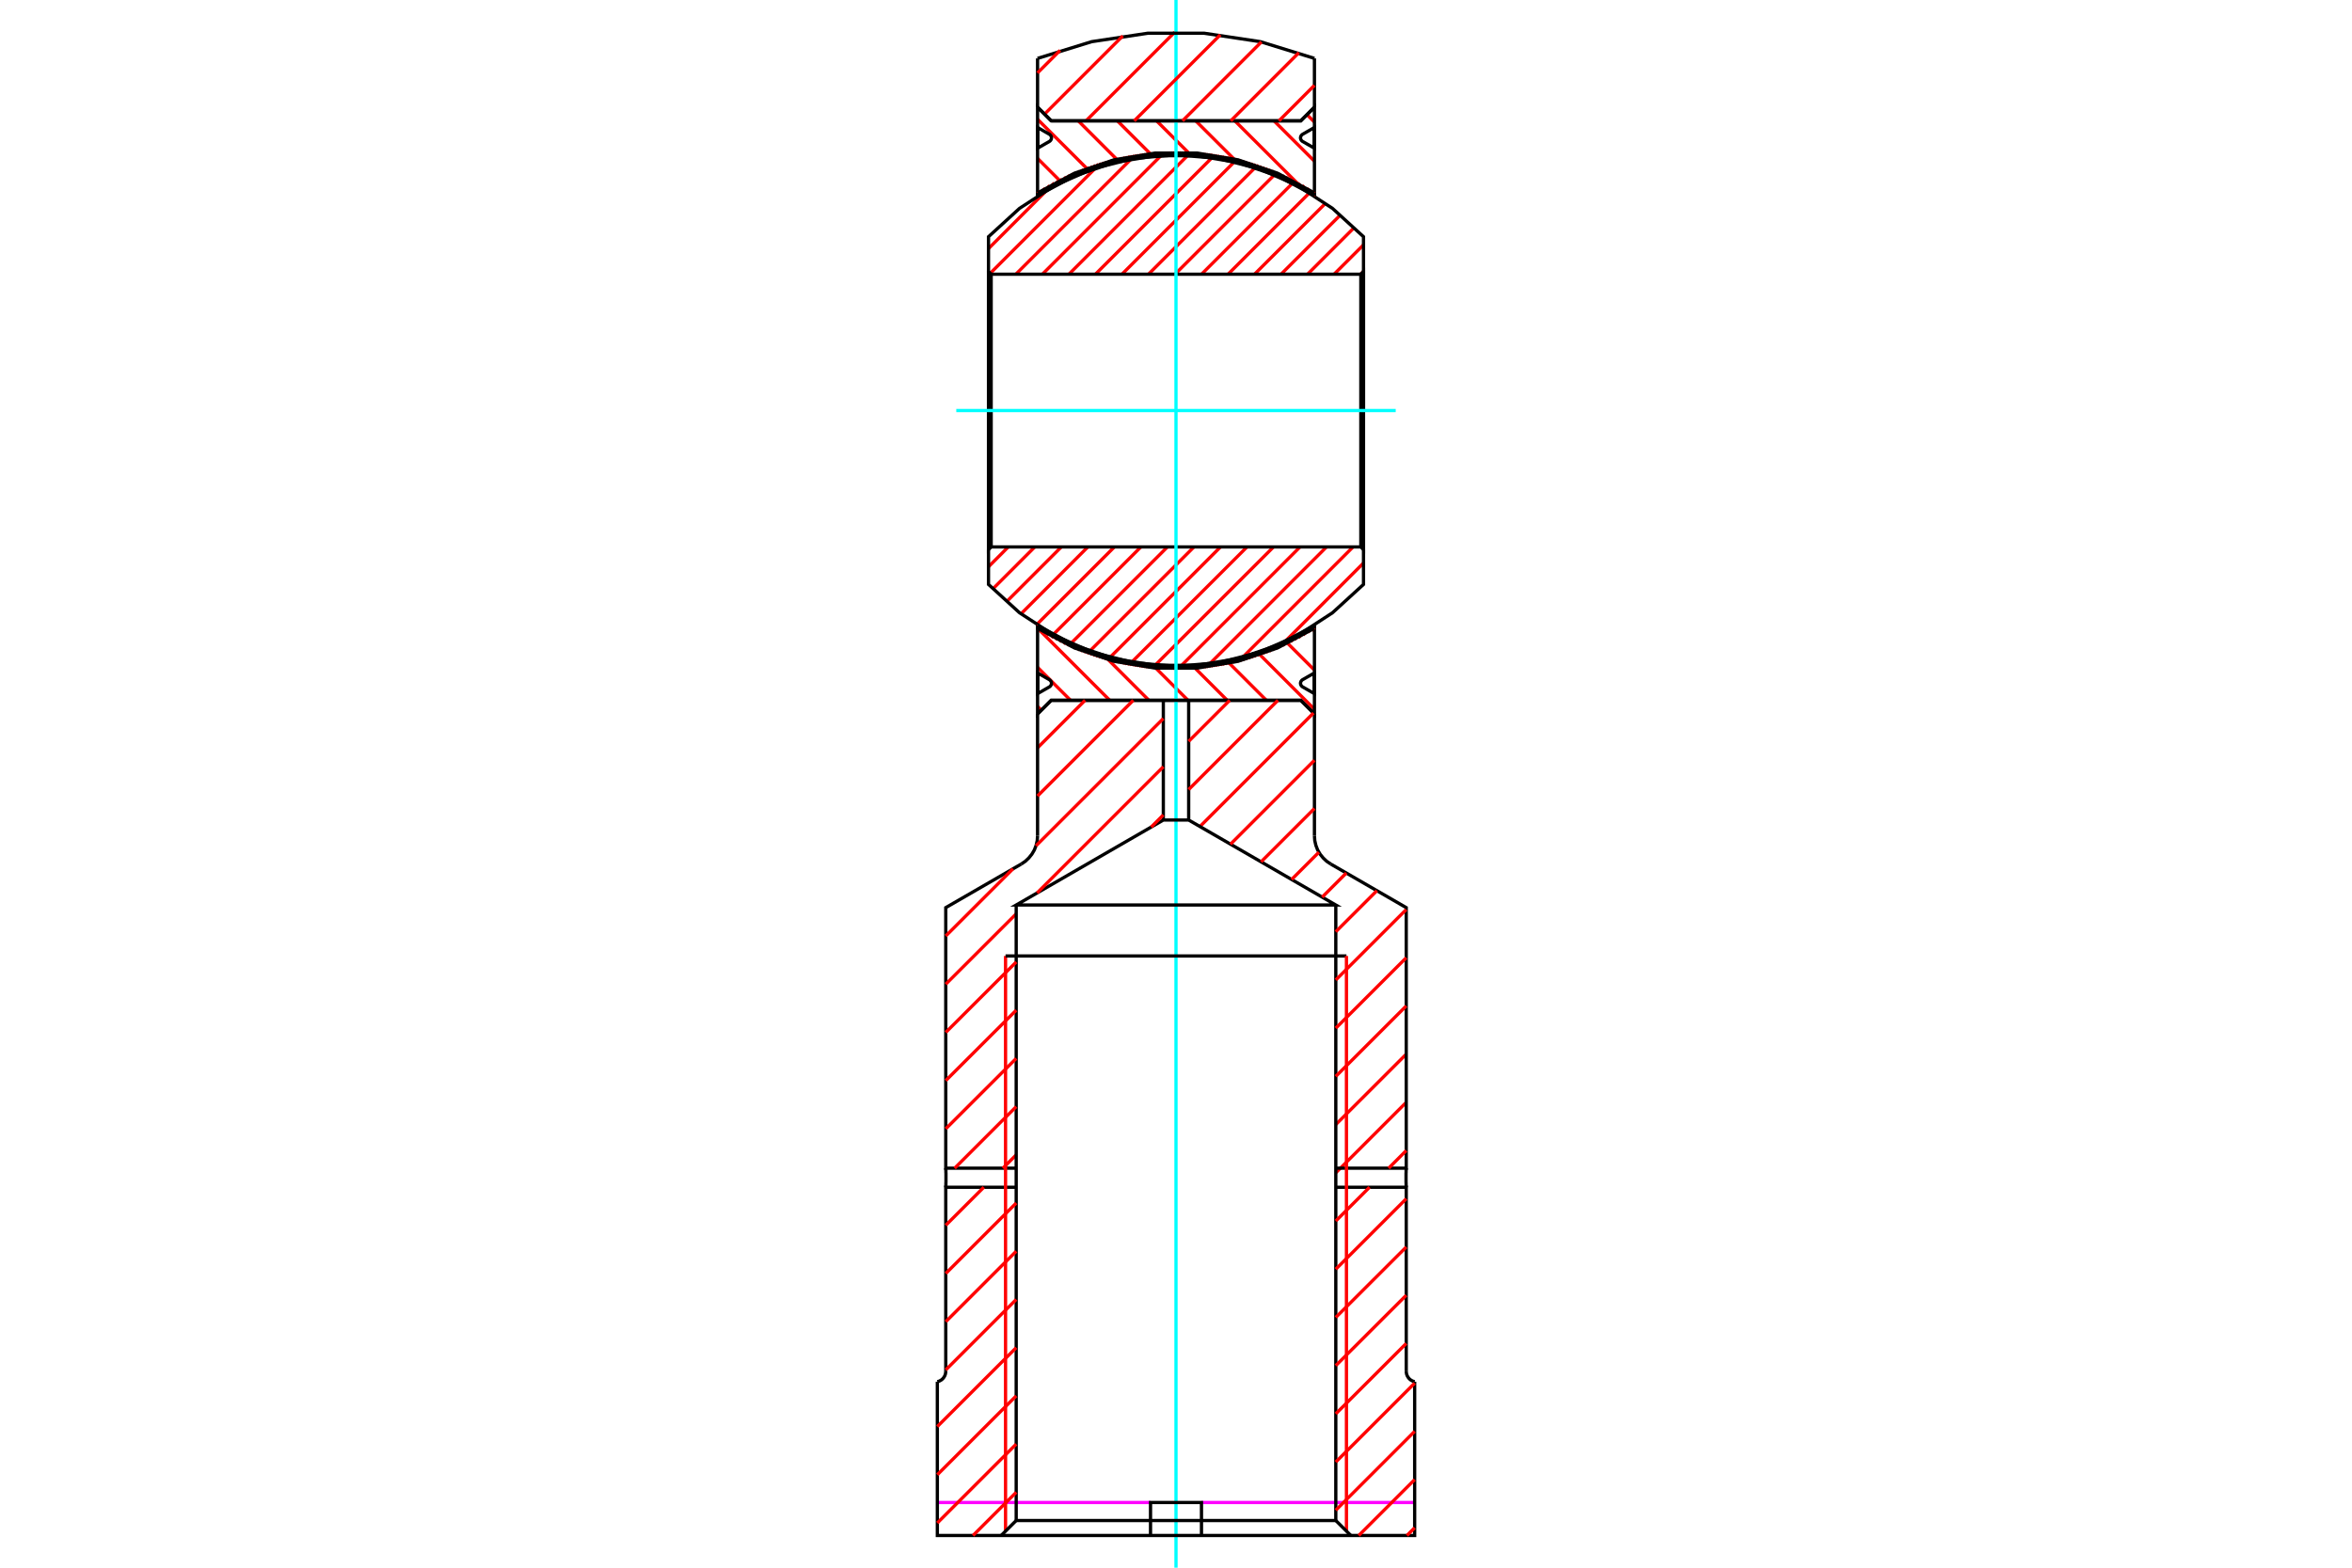 <?xml version="1.0" standalone="no"?>
<!DOCTYPE svg PUBLIC "-//W3C//DTD SVG 1.1//EN"
	"http://www.w3.org/Graphics/SVG/1.1/DTD/svg11.dtd">
<svg xmlns="http://www.w3.org/2000/svg" height="100%" width="100%" viewBox="0 0 36000 24000">
	<rect x="-1800" y="-1200" width="39600" height="26400" style="fill:#FFF"/>
	<g style="fill:none; fill-rule:evenodd" transform="matrix(1 0 0 1 0 0)">
		<g style="fill:none; stroke:#000; stroke-width:50; shape-rendering:geometricPrecision">
		</g>
		<g style="fill:none; stroke:#F0F; stroke-width:50; shape-rendering:geometricPrecision">
			<line x1="21653" y1="23002" x2="18390" y2="23002"/>
			<line x1="17610" y1="23002" x2="14347" y2="23002"/>
		</g>
		<g style="fill:none; stroke:#F00; stroke-width:50; shape-rendering:geometricPrecision">
			<line x1="15939" y1="10873" x2="15881" y2="10815"/>
			<line x1="16386" y1="10721" x2="15881" y2="10216"/>
			<line x1="16986" y1="10721" x2="15881" y2="9617"/>
			<line x1="17585" y1="10721" x2="16905" y2="10041"/>
			<line x1="18184" y1="10721" x2="17645" y2="10182"/>
			<line x1="18784" y1="10721" x2="18253" y2="10190"/>
			<line x1="19383" y1="10721" x2="18781" y2="10119"/>
			<line x1="20119" y1="10858" x2="19253" y2="9992"/>
			<line x1="20119" y1="10259" x2="19680" y2="9820"/>
			<line x1="20119" y1="9659" x2="20068" y2="9608"/>
			<line x1="16245" y1="2789" x2="15881" y2="2425"/>
			<line x1="16664" y1="2608" x2="15881" y2="1826"/>
			<line x1="17126" y1="2472" x2="16504" y2="1850"/>
			<line x1="17643" y1="2390" x2="17103" y2="1850"/>
			<line x1="18232" y1="2379" x2="17703" y2="1850"/>
			<line x1="18940" y1="2487" x2="18302" y2="1850"/>
			<line x1="19937" y1="2885" x2="18901" y2="1850"/>
			<line x1="20119" y1="2468" x2="19500" y2="1850"/>
			<line x1="20119" y1="1869" x2="20005" y2="1755"/>
		</g>
		<g style="fill:none; stroke:#000; stroke-width:50; shape-rendering:geometricPrecision">
			<polyline points="20119,2994 20119,2058 20119,1641 19910,1850 18000,1850 16090,1850 15881,1641 15881,2058 15881,2994"/>
			<line x1="17997" y1="2372" x2="18000" y2="2371"/>
			<line x1="15881" y1="2994" x2="15885" y2="2993"/>
			<line x1="20119" y1="2994" x2="20119" y2="2994"/>
			<line x1="18000" y1="2371" x2="18002" y2="2372"/>
			<polyline points="20119,9576 20119,10513 20119,10930 19910,10721 18000,10721 16090,10721 15881,10930 15881,10513 15881,9576"/>
			<line x1="17998" y1="10199" x2="18000" y2="10200"/>
			<line x1="15881" y1="9576" x2="15881" y2="9576"/>
			<line x1="20115" y1="9578" x2="20119" y2="9576"/>
			<line x1="18000" y1="10200" x2="18003" y2="10199"/>
			<polyline points="20115,2110 20115,1954 19937,2056 19929,2062 19922,2069 19916,2077 19911,2086 19908,2096 19906,2105 19906,2115 19908,2125 19911,2135 19916,2144 19922,2152 19929,2159 19937,2165 20115,2267 20115,2110"/>
			<polyline points="15885,10460 15885,10617 16063,10515 16071,10509 16078,10502 16084,10494 16089,10485 16092,10475 16094,10465 16094,10455 16092,10446 16089,10436 16084,10427 16078,10419 16071,10412 16063,10406 15885,10304 15885,10460"/>
			<polyline points="20115,10460 20115,10304 19937,10406 19929,10412 19922,10419 19916,10427 19911,10436 19908,10446 19906,10455 19906,10465 19908,10475 19911,10485 19916,10494 19922,10502 19929,10509 19937,10515 20115,10617 20115,10460"/>
			<polyline points="15885,2110 15885,2267 16063,2165 16071,2159 16078,2152 16084,2144 16089,2135 16092,2125 16094,2115 16094,2105 16092,2096 16089,2086 16084,2077 16078,2069 16071,2062 16063,2056 15885,1954 15885,2110"/>
		</g>
		<g style="fill:none; stroke:#F00; stroke-width:50; shape-rendering:geometricPrecision">
			<line x1="20870" y1="8619" x2="19660" y2="9830"/>
			<line x1="20710" y1="8373" x2="19021" y2="10062"/>
			<line x1="20304" y1="8373" x2="18513" y2="10165"/>
			<line x1="19899" y1="8373" x2="18075" y2="10197"/>
			<line x1="19493" y1="8373" x2="17680" y2="10185"/>
			<line x1="19087" y1="8373" x2="17321" y2="10138"/>
			<line x1="18681" y1="8373" x2="16988" y2="10066"/>
			<line x1="18275" y1="8373" x2="16680" y2="9968"/>
			<line x1="17869" y1="8373" x2="16391" y2="9851"/>
			<line x1="17463" y1="8373" x2="16119" y2="9717"/>
			<line x1="17057" y1="8373" x2="15865" y2="9565"/>
			<line x1="20870" y1="4154" x2="20826" y2="4198"/>
			<line x1="16651" y1="8373" x2="15628" y2="9397"/>
			<line x1="20870" y1="3748" x2="20420" y2="4198"/>
			<line x1="16245" y1="8373" x2="15405" y2="9213"/>
			<line x1="20730" y1="3482" x2="20014" y2="4198"/>
			<line x1="15839" y1="8373" x2="15197" y2="9015"/>
			<line x1="20518" y1="3289" x2="19608" y2="4198"/>
			<line x1="15433" y1="8373" x2="15130" y2="8677"/>
			<line x1="20289" y1="3112" x2="19202" y2="4198"/>
			<line x1="20045" y1="2950" x2="18797" y2="4198"/>
			<line x1="19785" y1="2804" x2="18391" y2="4198"/>
			<line x1="19508" y1="2675" x2="17985" y2="4198"/>
			<line x1="19212" y1="2565" x2="17579" y2="4198"/>
			<line x1="18894" y1="2477" x2="17173" y2="4198"/>
			<line x1="18553" y1="2412" x2="16767" y2="4198"/>
			<line x1="18182" y1="2377" x2="16361" y2="4198"/>
			<line x1="17775" y1="2378" x2="15955" y2="4198"/>
			<line x1="17315" y1="2433" x2="15549" y2="4198"/>
			<line x1="16770" y1="2571" x2="15157" y2="4184"/>
			<line x1="16029" y1="2906" x2="15130" y2="3806"/>
		</g>
		<g style="fill:none; stroke:#000; stroke-width:50; shape-rendering:geometricPrecision">
			<polyline points="20870,6285 20870,4156 20870,3624 20395,3190 19856,2839 19266,2582 18642,2424 18000,2371 17358,2424 16734,2582 16144,2839 15605,3190 15130,3624 15130,4156 15171,4198 20829,4198 20829,8373"/>
			<polyline points="20829,4198 20870,4156 20870,8415 20829,8373 15171,8373 15171,4198"/>
			<polyline points="15171,8373 15130,8415 15130,4156"/>
			<polyline points="15130,8415 15130,8947 15605,9381 16144,9732 16734,9989 17358,10147 18000,10200 18642,10147 19266,9989 19856,9732 20395,9381 20870,8947 20870,8415"/>
		</g>
		<g style="fill:none; stroke:#F00; stroke-width:50; shape-rendering:geometricPrecision">
			<line x1="15908" y1="9634" x2="15881" y2="9608"/>
			<line x1="15982" y1="9679" x2="15881" y2="9578"/>
			<line x1="16057" y1="9724" x2="15953" y2="9620"/>
			<line x1="16125" y1="9762" x2="16028" y2="9665"/>
			<line x1="16188" y1="9794" x2="16101" y2="9708"/>
			<line x1="16250" y1="9826" x2="16163" y2="9740"/>
			<line x1="16312" y1="9858" x2="16225" y2="9772"/>
			<line x1="16365" y1="9882" x2="16287" y2="9804"/>
			<line x1="16419" y1="9906" x2="16344" y2="9831"/>
			<line x1="16472" y1="9929" x2="16398" y2="9855"/>
			<line x1="16526" y1="9953" x2="16451" y2="9878"/>
			<line x1="16574" y1="9971" x2="16505" y2="9902"/>
			<line x1="16622" y1="9989" x2="16556" y2="9923"/>
			<line x1="16669" y1="10006" x2="16603" y2="9940"/>
			<line x1="16716" y1="10023" x2="16650" y2="9957"/>
			<line x1="16764" y1="10041" x2="16698" y2="9975"/>
			<line x1="16807" y1="10054" x2="16745" y2="9992"/>
			<line x1="16849" y1="10067" x2="16790" y2="10007"/>
			<line x1="16892" y1="10079" x2="16833" y2="10020"/>
			<line x1="16935" y1="10092" x2="16875" y2="10032"/>
			<line x1="16977" y1="10105" x2="16918" y2="10045"/>
			<line x1="17018" y1="10116" x2="16961" y2="10058"/>
			<line x1="17057" y1="10125" x2="17003" y2="10070"/>
			<line x1="17096" y1="10134" x2="17042" y2="10079"/>
			<line x1="17135" y1="10143" x2="17081" y2="10088"/>
			<line x1="17174" y1="10152" x2="17120" y2="10097"/>
			<line x1="17213" y1="10161" x2="17159" y2="10106"/>
			<line x1="17251" y1="10169" x2="17198" y2="10115"/>
			<line x1="17287" y1="10175" x2="17237" y2="10124"/>
			<line x1="17323" y1="10181" x2="17273" y2="10131"/>
			<line x1="17359" y1="10186" x2="17309" y2="10136"/>
			<line x1="17395" y1="10192" x2="17345" y2="10142"/>
			<line x1="17431" y1="10198" x2="17381" y2="10148"/>
			<line x1="17467" y1="10204" x2="17417" y2="10154"/>
			<line x1="17501" y1="10209" x2="17452" y2="10160"/>
			<line x1="17535" y1="10212" x2="17488" y2="10166"/>
			<line x1="17568" y1="10216" x2="17521" y2="10169"/>
			<line x1="17601" y1="10219" x2="17555" y2="10173"/>
			<line x1="17635" y1="10222" x2="17588" y2="10176"/>
			<line x1="17668" y1="10226" x2="17621" y2="10179"/>
			<line x1="17701" y1="10229" x2="17655" y2="10183"/>
			<line x1="17734" y1="10232" x2="17688" y2="10186"/>
			<line x1="17765" y1="10233" x2="17721" y2="10189"/>
			<line x1="17796" y1="10234" x2="17753" y2="10191"/>
			<line x1="17828" y1="10236" x2="17784" y2="10192"/>
			<line x1="17859" y1="10237" x2="17815" y2="10193"/>
			<line x1="17890" y1="10238" x2="17846" y2="10195"/>
			<line x1="17921" y1="10239" x2="17878" y2="10196"/>
			<line x1="17952" y1="10240" x2="17909" y2="10197"/>
			<line x1="17983" y1="10241" x2="17940" y2="10198"/>
			<line x1="18012" y1="10240" x2="17971" y2="10199"/>
			<line x1="18041" y1="10240" x2="18001" y2="10199"/>
			<line x1="18070" y1="10239" x2="18030" y2="10198"/>
			<line x1="18100" y1="10238" x2="18059" y2="10197"/>
			<line x1="18129" y1="10237" x2="18088" y2="10197"/>
			<line x1="18158" y1="10237" x2="18117" y2="10196"/>
			<line x1="18187" y1="10236" x2="18147" y2="10195"/>
			<line x1="18217" y1="10235" x2="18176" y2="10194"/>
			<line x1="18244" y1="10233" x2="18205" y2="10194"/>
			<line x1="18272" y1="10231" x2="18234" y2="10192"/>
			<line x1="18300" y1="10228" x2="18261" y2="10190"/>
			<line x1="18327" y1="10226" x2="18289" y2="10187"/>
			<line x1="18355" y1="10223" x2="18316" y2="10185"/>
			<line x1="18382" y1="10221" x2="18344" y2="10182"/>
			<line x1="18410" y1="10218" x2="18371" y2="10180"/>
			<line x1="18437" y1="10216" x2="18399" y2="10178"/>
			<line x1="18465" y1="10214" x2="18426" y2="10175"/>
			<line x1="18491" y1="10210" x2="18454" y2="10173"/>
			<line x1="18517" y1="10206" x2="18481" y2="10169"/>
			<line x1="18543" y1="10202" x2="18507" y2="10166"/>
			<line x1="18569" y1="10198" x2="18533" y2="10162"/>
			<line x1="18595" y1="10194" x2="18559" y2="10158"/>
			<line x1="18621" y1="10190" x2="18585" y2="10154"/>
			<line x1="18647" y1="10186" x2="18611" y2="10150"/>
			<line x1="18673" y1="10182" x2="18637" y2="10146"/>
			<line x1="18699" y1="10178" x2="18663" y2="10142"/>
			<line x1="18724" y1="10173" x2="18689" y2="10138"/>
			<line x1="18749" y1="10168" x2="18714" y2="10134"/>
			<line x1="18773" y1="10163" x2="18739" y2="10128"/>
			<line x1="18798" y1="10157" x2="18764" y2="10123"/>
			<line x1="18823" y1="10152" x2="18788" y2="10118"/>
			<line x1="18847" y1="10147" x2="18813" y2="10112"/>
			<line x1="18872" y1="10141" x2="18838" y2="10107"/>
			<line x1="18896" y1="10136" x2="18862" y2="10102"/>
			<line x1="18921" y1="10131" x2="18887" y2="10096"/>
			<line x1="18946" y1="10125" x2="18911" y2="10091"/>
			<line x1="18969" y1="10119" x2="18936" y2="10086"/>
			<line x1="18993" y1="10112" x2="18960" y2="10080"/>
			<line x1="19016" y1="10106" x2="18983" y2="10073"/>
			<line x1="19039" y1="10099" x2="19007" y2="10066"/>
			<line x1="19063" y1="10092" x2="19030" y2="10060"/>
			<line x1="19086" y1="10086" x2="19053" y2="10053"/>
			<line x1="19109" y1="10079" x2="19077" y2="10047"/>
			<line x1="19133" y1="10072" x2="19100" y2="10040"/>
			<line x1="19156" y1="10066" x2="19123" y2="10033"/>
			<line x1="19179" y1="10059" x2="19147" y2="10027"/>
			<line x1="19202" y1="10052" x2="19170" y2="10020"/>
			<line x1="19224" y1="10044" x2="19193" y2="10013"/>
			<line x1="19246" y1="10036" x2="19215" y2="10005"/>
			<line x1="19268" y1="10028" x2="19237" y2="9997"/>
			<line x1="19290" y1="10020" x2="19260" y2="9990"/>
			<line x1="19313" y1="10013" x2="19282" y2="9982"/>
			<line x1="19335" y1="10005" x2="19304" y2="9974"/>
			<line x1="19357" y1="9997" x2="19326" y2="9966"/>
			<line x1="19379" y1="9989" x2="19348" y2="9958"/>
			<line x1="19401" y1="9981" x2="19370" y2="9950"/>
			<line x1="19423" y1="9973" x2="19392" y2="9943"/>
			<line x1="19444" y1="9964" x2="19415" y2="9935"/>
			<line x1="19465" y1="9955" x2="19436" y2="9926"/>
			<line x1="19486" y1="9946" x2="19457" y2="9917"/>
			<line x1="19507" y1="9937" x2="19478" y2="9908"/>
			<line x1="19528" y1="9929" x2="19499" y2="9899"/>
			<line x1="19549" y1="9920" x2="19520" y2="9890"/>
			<line x1="19570" y1="9911" x2="19541" y2="9881"/>
			<line x1="19591" y1="9902" x2="19562" y2="9872"/>
			<line x1="19612" y1="9893" x2="19583" y2="9864"/>
			<line x1="19633" y1="9884" x2="19604" y2="9855"/>
			<line x1="19654" y1="9874" x2="19625" y2="9846"/>
			<line x1="19674" y1="9864" x2="19646" y2="9837"/>
			<line x1="19694" y1="9854" x2="19666" y2="9827"/>
			<line x1="19714" y1="9844" x2="19686" y2="9817"/>
			<line x1="19734" y1="9834" x2="19706" y2="9807"/>
			<line x1="19754" y1="9824" x2="19726" y2="9797"/>
			<line x1="19773" y1="9814" x2="19746" y2="9787"/>
			<line x1="19793" y1="9804" x2="19766" y2="9777"/>
			<line x1="19813" y1="9794" x2="19786" y2="9767"/>
			<line x1="19833" y1="9784" x2="19806" y2="9757"/>
			<line x1="19853" y1="9774" x2="19826" y2="9747"/>
			<line x1="19873" y1="9764" x2="19845" y2="9736"/>
			<line x1="19892" y1="9753" x2="19865" y2="9726"/>
			<line x1="19911" y1="9742" x2="19884" y2="9715"/>
			<line x1="19930" y1="9731" x2="19903" y2="9704"/>
			<line x1="19949" y1="9720" x2="19922" y2="9693"/>
			<line x1="19967" y1="9709" x2="19941" y2="9682"/>
			<line x1="19986" y1="9698" x2="19960" y2="9671"/>
			<line x1="20005" y1="9687" x2="19979" y2="9660"/>
			<line x1="20024" y1="9676" x2="19998" y2="9649"/>
			<line x1="20043" y1="9665" x2="20017" y2="9638"/>
			<line x1="20062" y1="9653" x2="20036" y2="9627"/>
			<line x1="20081" y1="9642" x2="20055" y2="9616"/>
			<line x1="20099" y1="9631" x2="20074" y2="9605"/>
			<line x1="20118" y1="9619" x2="20092" y2="9593"/>
			<line x1="20119" y1="9590" x2="20110" y2="9582"/>
			<line x1="15887" y1="2991" x2="15881" y2="2985"/>
			<line x1="15905" y1="2979" x2="15881" y2="2956"/>
			<line x1="15923" y1="2968" x2="15898" y2="2942"/>
			<line x1="15942" y1="2957" x2="15916" y2="2931"/>
			<line x1="15961" y1="2946" x2="15935" y2="2919"/>
			<line x1="15980" y1="2935" x2="15954" y2="2908"/>
			<line x1="15999" y1="2924" x2="15973" y2="2897"/>
			<line x1="16018" y1="2913" x2="15992" y2="2886"/>
			<line x1="16037" y1="2902" x2="16011" y2="2875"/>
			<line x1="16056" y1="2890" x2="16029" y2="2864"/>
			<line x1="16075" y1="2879" x2="16048" y2="2853"/>
			<line x1="16094" y1="2868" x2="16067" y2="2842"/>
			<line x1="16113" y1="2857" x2="16086" y2="2831"/>
			<line x1="16132" y1="2846" x2="16105" y2="2820"/>
			<line x1="16151" y1="2836" x2="16124" y2="2809"/>
			<line x1="16171" y1="2826" x2="16143" y2="2798"/>
			<line x1="16191" y1="2816" x2="16163" y2="2788"/>
			<line x1="16211" y1="2806" x2="16183" y2="2778"/>
			<line x1="16231" y1="2796" x2="16203" y2="2768"/>
			<line x1="16251" y1="2786" x2="16223" y2="2758"/>
			<line x1="16271" y1="2776" x2="16243" y2="2748"/>
			<line x1="16291" y1="2766" x2="16263" y2="2738"/>
			<line x1="16311" y1="2756" x2="16283" y2="2728"/>
			<line x1="16331" y1="2746" x2="16303" y2="2718"/>
			<line x1="16351" y1="2736" x2="16323" y2="2708"/>
			<line x1="16372" y1="2727" x2="16343" y2="2698"/>
			<line x1="16393" y1="2718" x2="16363" y2="2689"/>
			<line x1="16414" y1="2709" x2="16384" y2="2680"/>
			<line x1="16435" y1="2700" x2="16405" y2="2671"/>
			<line x1="16456" y1="2691" x2="16426" y2="2662"/>
			<line x1="16477" y1="2682" x2="16447" y2="2653"/>
			<line x1="16498" y1="2673" x2="16468" y2="2644"/>
			<line x1="16519" y1="2664" x2="16489" y2="2635"/>
			<line x1="16540" y1="2655" x2="16510" y2="2626"/>
			<line x1="16561" y1="2646" x2="16532" y2="2617"/>
			<line x1="16582" y1="2637" x2="16553" y2="2608"/>
			<line x1="16604" y1="2630" x2="16574" y2="2599"/>
			<line x1="16626" y1="2622" x2="16595" y2="2591"/>
			<line x1="16648" y1="2614" x2="16617" y2="2583"/>
			<line x1="16670" y1="2606" x2="16640" y2="2575"/>
			<line x1="16693" y1="2598" x2="16662" y2="2567"/>
			<line x1="16715" y1="2590" x2="16684" y2="2560"/>
			<line x1="16737" y1="2583" x2="16706" y2="2552"/>
			<line x1="16759" y1="2575" x2="16728" y2="2544"/>
			<line x1="16781" y1="2567" x2="16750" y2="2536"/>
			<line x1="16803" y1="2559" x2="16772" y2="2528"/>
			<line x1="16826" y1="2552" x2="16795" y2="2521"/>
			<line x1="16849" y1="2545" x2="16817" y2="2513"/>
			<line x1="16873" y1="2539" x2="16840" y2="2506"/>
			<line x1="16896" y1="2532" x2="16864" y2="2500"/>
			<line x1="16919" y1="2526" x2="16887" y2="2493"/>
			<line x1="16943" y1="2519" x2="16910" y2="2486"/>
			<line x1="16966" y1="2512" x2="16934" y2="2480"/>
			<line x1="16989" y1="2506" x2="16957" y2="2473"/>
			<line x1="17013" y1="2499" x2="16980" y2="2467"/>
			<line x1="17036" y1="2492" x2="17004" y2="2460"/>
			<line x1="17060" y1="2486" x2="17027" y2="2453"/>
			<line x1="17085" y1="2481" x2="17050" y2="2447"/>
			<line x1="17109" y1="2476" x2="17075" y2="2441"/>
			<line x1="17134" y1="2470" x2="17100" y2="2436"/>
			<line x1="17158" y1="2465" x2="17124" y2="2431"/>
			<line x1="17183" y1="2460" x2="17149" y2="2425"/>
			<line x1="17208" y1="2454" x2="17173" y2="2420"/>
			<line x1="17232" y1="2449" x2="17198" y2="2415"/>
			<line x1="17257" y1="2444" x2="17223" y2="2409"/>
			<line x1="17282" y1="2438" x2="17247" y2="2404"/>
			<line x1="17307" y1="2434" x2="17272" y2="2399"/>
			<line x1="17333" y1="2430" x2="17297" y2="2393"/>
			<line x1="17359" y1="2426" x2="17323" y2="2390"/>
			<line x1="17385" y1="2422" x2="17349" y2="2386"/>
			<line x1="17411" y1="2418" x2="17375" y2="2382"/>
			<line x1="17437" y1="2414" x2="17401" y2="2378"/>
			<line x1="17463" y1="2410" x2="17427" y2="2374"/>
			<line x1="17489" y1="2406" x2="17453" y2="2370"/>
			<line x1="17515" y1="2402" x2="17479" y2="2366"/>
			<line x1="17542" y1="2399" x2="17505" y2="2362"/>
			<line x1="17569" y1="2396" x2="17531" y2="2358"/>
			<line x1="17597" y1="2394" x2="17558" y2="2355"/>
			<line x1="17624" y1="2391" x2="17586" y2="2353"/>
			<line x1="17652" y1="2389" x2="17613" y2="2350"/>
			<line x1="17679" y1="2386" x2="17641" y2="2348"/>
			<line x1="17707" y1="2384" x2="17668" y2="2346"/>
			<line x1="17734" y1="2382" x2="17696" y2="2343"/>
			<line x1="17762" y1="2379" x2="17724" y2="2341"/>
			<line x1="17790" y1="2377" x2="17751" y2="2338"/>
			<line x1="17819" y1="2377" x2="17779" y2="2336"/>
			<line x1="17849" y1="2376" x2="17808" y2="2335"/>
			<line x1="17878" y1="2375" x2="17837" y2="2334"/>
			<line x1="17907" y1="2374" x2="17866" y2="2334"/>
			<line x1="17936" y1="2374" x2="17896" y2="2333"/>
			<line x1="17965" y1="2373" x2="17925" y2="2332"/>
			<line x1="17995" y1="2372" x2="17954" y2="2332"/>
			<line x1="18024" y1="2372" x2="17983" y2="2331"/>
			<line x1="18055" y1="2373" x2="18012" y2="2330"/>
			<line x1="18086" y1="2374" x2="18043" y2="2330"/>
			<line x1="18117" y1="2375" x2="18074" y2="2332"/>
			<line x1="18148" y1="2376" x2="18105" y2="2333"/>
			<line x1="18180" y1="2377" x2="18136" y2="2334"/>
			<line x1="18211" y1="2379" x2="18167" y2="2335"/>
			<line x1="18242" y1="2380" x2="18198" y2="2336"/>
			<line x1="18273" y1="2381" x2="18230" y2="2337"/>
			<line x1="18306" y1="2384" x2="18261" y2="2339"/>
			<line x1="18340" y1="2388" x2="18293" y2="2341"/>
			<line x1="18373" y1="2391" x2="18327" y2="2345"/>
			<line x1="18406" y1="2394" x2="18360" y2="2348"/>
			<line x1="18440" y1="2398" x2="18393" y2="2351"/>
			<line x1="18473" y1="2401" x2="18427" y2="2355"/>
			<line x1="18506" y1="2405" x2="18460" y2="2358"/>
			<line x1="18542" y1="2410" x2="18493" y2="2362"/>
			<line x1="18578" y1="2416" x2="18528" y2="2366"/>
			<line x1="18613" y1="2422" x2="18563" y2="2372"/>
			<line x1="18649" y1="2428" x2="18599" y2="2378"/>
			<line x1="18685" y1="2434" x2="18635" y2="2383"/>
			<line x1="18721" y1="2439" x2="18671" y2="2389"/>
			<line x1="18757" y1="2445" x2="18707" y2="2395"/>
			<line x1="18796" y1="2454" x2="18743" y2="2401"/>
			<line x1="18835" y1="2463" x2="18780" y2="2409"/>
			<line x1="18874" y1="2472" x2="18819" y2="2418"/>
			<line x1="18913" y1="2481" x2="18858" y2="2427"/>
			<line x1="18952" y1="2490" x2="18897" y2="2436"/>
			<line x1="18990" y1="2499" x2="18936" y2="2445"/>
			<line x1="19032" y1="2511" x2="18975" y2="2454"/>
			<line x1="19075" y1="2524" x2="19016" y2="2464"/>
			<line x1="19118" y1="2536" x2="19058" y2="2477"/>
			<line x1="19160" y1="2549" x2="19101" y2="2490"/>
			<line x1="19203" y1="2562" x2="19144" y2="2502"/>
			<line x1="19247" y1="2576" x2="19186" y2="2515"/>
			<line x1="19294" y1="2593" x2="19229" y2="2528"/>
			<line x1="19342" y1="2611" x2="19276" y2="2545"/>
			<line x1="19389" y1="2628" x2="19323" y2="2562"/>
			<line x1="19437" y1="2645" x2="19371" y2="2579"/>
			<line x1="19486" y1="2665" x2="19418" y2="2597"/>
			<line x1="19540" y1="2689" x2="19465" y2="2614"/>
			<line x1="19594" y1="2713" x2="19519" y2="2638"/>
			<line x1="19647" y1="2736" x2="19572" y2="2662"/>
			<line x1="19702" y1="2761" x2="19626" y2="2685"/>
			<line x1="19765" y1="2794" x2="19680" y2="2709"/>
			<line x1="19827" y1="2826" x2="19740" y2="2739"/>
			<line x1="19889" y1="2858" x2="19802" y2="2771"/>
			<line x1="19960" y1="2899" x2="19864" y2="2804"/>
			<line x1="20035" y1="2944" x2="19930" y2="2840"/>
			<line x1="20110" y1="2989" x2="20005" y2="2885"/>
			<line x1="20119" y1="2968" x2="20080" y2="2930"/>
			<line x1="20119" y1="9608" x2="20090" y2="9636"/>
			<line x1="20119" y1="9578" x2="20016" y2="9680"/>
			<line x1="20045" y1="9622" x2="19945" y2="9722"/>
			<line x1="19973" y1="9664" x2="19873" y2="9764"/>
			<line x1="19901" y1="9706" x2="19811" y2="9795"/>
			<line x1="19835" y1="9742" x2="19751" y2="9826"/>
			<line x1="19775" y1="9772" x2="19691" y2="9856"/>
			<line x1="19715" y1="9802" x2="19633" y2="9884"/>
			<line x1="19655" y1="9832" x2="19580" y2="9906"/>
			<line x1="19601" y1="9856" x2="19528" y2="9928"/>
			<line x1="19549" y1="9878" x2="19476" y2="9951"/>
			<line x1="19497" y1="9900" x2="19424" y2="9973"/>
			<line x1="19445" y1="9922" x2="19377" y2="9990"/>
			<line x1="19395" y1="9942" x2="19331" y2="10006"/>
			<line x1="19349" y1="9958" x2="19284" y2="10023"/>
			<line x1="19303" y1="9974" x2="19238" y2="10039"/>
			<line x1="19256" y1="9991" x2="19192" y2="10055"/>
			<line x1="19210" y1="10007" x2="19149" y2="10068"/>
			<line x1="19166" y1="10021" x2="19108" y2="10080"/>
			<line x1="19124" y1="10033" x2="19066" y2="10091"/>
			<line x1="19082" y1="10045" x2="19024" y2="10103"/>
			<line x1="19040" y1="10057" x2="18982" y2="10115"/>
			<line x1="18999" y1="10069" x2="18941" y2="10126"/>
			<line x1="18957" y1="10081" x2="18903" y2="10135"/>
			<line x1="18918" y1="10090" x2="18865" y2="10143"/>
			<line x1="18880" y1="10098" x2="18826" y2="10151"/>
			<line x1="18841" y1="10106" x2="18788" y2="10159"/>
			<line x1="18803" y1="10114" x2="18750" y2="10168"/>
			<line x1="18765" y1="10123" x2="18712" y2="10176"/>
			<line x1="18727" y1="10131" x2="18676" y2="10182"/>
			<line x1="18690" y1="10138" x2="18641" y2="10187"/>
			<line x1="18655" y1="10143" x2="18605" y2="10192"/>
			<line x1="18619" y1="10148" x2="18570" y2="10198"/>
			<line x1="18584" y1="10154" x2="18535" y2="10203"/>
			<line x1="18549" y1="10159" x2="18499" y2="10208"/>
			<line x1="18513" y1="10165" x2="18464" y2="10214"/>
			<line x1="18478" y1="10170" x2="18431" y2="10217"/>
			<line x1="18444" y1="10174" x2="18398" y2="10219"/>
			<line x1="18411" y1="10177" x2="18366" y2="10222"/>
			<line x1="18378" y1="10179" x2="18333" y2="10225"/>
			<line x1="18346" y1="10182" x2="18300" y2="10228"/>
			<line x1="18313" y1="10185" x2="18267" y2="10231"/>
			<line x1="18280" y1="10188" x2="18234" y2="10234"/>
			<line x1="18247" y1="10191" x2="18202" y2="10236"/>
			<line x1="18215" y1="10193" x2="18172" y2="10236"/>
			<line x1="18184" y1="10194" x2="18141" y2="10237"/>
			<line x1="18153" y1="10195" x2="18110" y2="10238"/>
			<line x1="18122" y1="10196" x2="18080" y2="10239"/>
			<line x1="18092" y1="10197" x2="18049" y2="10239"/>
			<line x1="18061" y1="10197" x2="18018" y2="10240"/>
			<line x1="18030" y1="10198" x2="17987" y2="10241"/>
			<line x1="17999" y1="10199" x2="17958" y2="10241"/>
			<line x1="17969" y1="10199" x2="17929" y2="10239"/>
			<line x1="17940" y1="10198" x2="17900" y2="10238"/>
			<line x1="17911" y1="10197" x2="17871" y2="10237"/>
			<line x1="17882" y1="10196" x2="17842" y2="10236"/>
			<line x1="17854" y1="10195" x2="17813" y2="10235"/>
			<line x1="17825" y1="10194" x2="17785" y2="10234"/>
			<line x1="17796" y1="10193" x2="17756" y2="10233"/>
			<line x1="17767" y1="10192" x2="17727" y2="10232"/>
			<line x1="17738" y1="10190" x2="17700" y2="10229"/>
			<line x1="17710" y1="10188" x2="17672" y2="10226"/>
			<line x1="17683" y1="10186" x2="17645" y2="10223"/>
			<line x1="17656" y1="10183" x2="17618" y2="10221"/>
			<line x1="17629" y1="10180" x2="17591" y2="10218"/>
			<line x1="17602" y1="10177" x2="17564" y2="10215"/>
			<line x1="17574" y1="10175" x2="17536" y2="10212"/>
			<line x1="17547" y1="10172" x2="17509" y2="10210"/>
			<line x1="17520" y1="10169" x2="17482" y2="10207"/>
			<line x1="17493" y1="10166" x2="17456" y2="10203"/>
			<line x1="17466" y1="10162" x2="17431" y2="10198"/>
			<line x1="17441" y1="10158" x2="17405" y2="10194"/>
			<line x1="17415" y1="10154" x2="17379" y2="10190"/>
			<line x1="17389" y1="10150" x2="17353" y2="10186"/>
			<line x1="17364" y1="10145" x2="17328" y2="10181"/>
			<line x1="17338" y1="10141" x2="17302" y2="10177"/>
			<line x1="17312" y1="10137" x2="17276" y2="10173"/>
			<line x1="17286" y1="10133" x2="17251" y2="10169"/>
			<line x1="17261" y1="10129" x2="17226" y2="10163"/>
			<line x1="17235" y1="10124" x2="17201" y2="10158"/>
			<line x1="17211" y1="10118" x2="17177" y2="10152"/>
			<line x1="17187" y1="10113" x2="17153" y2="10147"/>
			<line x1="17162" y1="10107" x2="17128" y2="10141"/>
			<line x1="17138" y1="10101" x2="17104" y2="10135"/>
			<line x1="17114" y1="10096" x2="17080" y2="10130"/>
			<line x1="17089" y1="10090" x2="17055" y2="10124"/>
			<line x1="17065" y1="10085" x2="17031" y2="10119"/>
			<line x1="17041" y1="10079" x2="17007" y2="10113"/>
			<line x1="17016" y1="10073" x2="16983" y2="10106"/>
			<line x1="16992" y1="10067" x2="16960" y2="10099"/>
			<line x1="16969" y1="10060" x2="16937" y2="10093"/>
			<line x1="16946" y1="10054" x2="16914" y2="10086"/>
			<line x1="16923" y1="10047" x2="16891" y2="10079"/>
			<line x1="16900" y1="10040" x2="16868" y2="10072"/>
			<line x1="16877" y1="10033" x2="16845" y2="10065"/>
			<line x1="16854" y1="10026" x2="16822" y2="10058"/>
			<line x1="16831" y1="10019" x2="16799" y2="10051"/>
			<line x1="16808" y1="10012" x2="16775" y2="10044"/>
			<line x1="16785" y1="10005" x2="16753" y2="10037"/>
			<line x1="16762" y1="9998" x2="16731" y2="10029"/>
			<line x1="16740" y1="9990" x2="16709" y2="10021"/>
			<line x1="16718" y1="9982" x2="16687" y2="10013"/>
			<line x1="16696" y1="9974" x2="16665" y2="10005"/>
			<line x1="16674" y1="9966" x2="16643" y2="9997"/>
			<line x1="16652" y1="9958" x2="16622" y2="9989"/>
			<line x1="16630" y1="9950" x2="16600" y2="9981"/>
			<line x1="16608" y1="9942" x2="16578" y2="9972"/>
			<line x1="16586" y1="9934" x2="16556" y2="9964"/>
			<line x1="16564" y1="9926" x2="16534" y2="9956"/>
			<line x1="16543" y1="9918" x2="16513" y2="9947"/>
			<line x1="16521" y1="9909" x2="16492" y2="9938"/>
			<line x1="16501" y1="9900" x2="16472" y2="9929"/>
			<line x1="16480" y1="9891" x2="16451" y2="9920"/>
			<line x1="16459" y1="9882" x2="16430" y2="9910"/>
			<line x1="16438" y1="9872" x2="16409" y2="9901"/>
			<line x1="16417" y1="9863" x2="16388" y2="9892"/>
			<line x1="16397" y1="9854" x2="16368" y2="9883"/>
			<line x1="16376" y1="9845" x2="16347" y2="9874"/>
			<line x1="16355" y1="9836" x2="16326" y2="9865"/>
			<line x1="16334" y1="9827" x2="16305" y2="9855"/>
			<line x1="16313" y1="9817" x2="16286" y2="9845"/>
			<line x1="16293" y1="9807" x2="16266" y2="9835"/>
			<line x1="16274" y1="9797" x2="16246" y2="9825"/>
			<line x1="16254" y1="9787" x2="16226" y2="9814"/>
			<line x1="16234" y1="9777" x2="16207" y2="9804"/>
			<line x1="16214" y1="9766" x2="16187" y2="9794"/>
			<line x1="16195" y1="9756" x2="16167" y2="9784"/>
			<line x1="16175" y1="9746" x2="16148" y2="9773"/>
			<line x1="16155" y1="9736" x2="16128" y2="9763"/>
			<line x1="16136" y1="9726" x2="16108" y2="9753"/>
			<line x1="16116" y1="9715" x2="16088" y2="9743"/>
			<line x1="16096" y1="9705" x2="16070" y2="9731"/>
			<line x1="16077" y1="9694" x2="16051" y2="9720"/>
			<line x1="16058" y1="9683" x2="16032" y2="9709"/>
			<line x1="16040" y1="9672" x2="16014" y2="9698"/>
			<line x1="16021" y1="9660" x2="15995" y2="9686"/>
			<line x1="16002" y1="9649" x2="15976" y2="9675"/>
			<line x1="15983" y1="9638" x2="15957" y2="9664"/>
			<line x1="15965" y1="9627" x2="15939" y2="9653"/>
			<line x1="15946" y1="9615" x2="15920" y2="9641"/>
			<line x1="15927" y1="9604" x2="15901" y2="9630"/>
			<line x1="15909" y1="9593" x2="15882" y2="9619"/>
			<line x1="15890" y1="9582" x2="15881" y2="9590"/>
			<line x1="20119" y1="2985" x2="20113" y2="2991"/>
			<line x1="20119" y1="2956" x2="20094" y2="2980"/>
			<line x1="20102" y1="2943" x2="20076" y2="2969"/>
			<line x1="20083" y1="2931" x2="20057" y2="2957"/>
			<line x1="20064" y1="2920" x2="20038" y2="2946"/>
			<line x1="20046" y1="2909" x2="20020" y2="2935"/>
			<line x1="20027" y1="2898" x2="20001" y2="2924"/>
			<line x1="20008" y1="2886" x2="19982" y2="2912"/>
			<line x1="19989" y1="2875" x2="19963" y2="2901"/>
			<line x1="19971" y1="2864" x2="19945" y2="2890"/>
			<line x1="19952" y1="2853" x2="19926" y2="2879"/>
			<line x1="19933" y1="2841" x2="19907" y2="2868"/>
			<line x1="19915" y1="2830" x2="19887" y2="2857"/>
			<line x1="19895" y1="2820" x2="19868" y2="2847"/>
			<line x1="19875" y1="2809" x2="19848" y2="2837"/>
			<line x1="19856" y1="2799" x2="19828" y2="2827"/>
			<line x1="19836" y1="2789" x2="19808" y2="2816"/>
			<line x1="19816" y1="2779" x2="19789" y2="2806"/>
			<line x1="19796" y1="2768" x2="19769" y2="2796"/>
			<line x1="19777" y1="2758" x2="19749" y2="2786"/>
			<line x1="19757" y1="2748" x2="19729" y2="2776"/>
			<line x1="19737" y1="2738" x2="19710" y2="2765"/>
			<line x1="19718" y1="2728" x2="19690" y2="2755"/>
			<line x1="19698" y1="2717" x2="19669" y2="2746"/>
			<line x1="19677" y1="2708" x2="19648" y2="2737"/>
			<line x1="19657" y1="2699" x2="19628" y2="2728"/>
			<line x1="19636" y1="2689" x2="19607" y2="2718"/>
			<line x1="19615" y1="2680" x2="19586" y2="2709"/>
			<line x1="19594" y1="2671" x2="19565" y2="2700"/>
			<line x1="19573" y1="2662" x2="19544" y2="2691"/>
			<line x1="19553" y1="2653" x2="19524" y2="2682"/>
			<line x1="19532" y1="2644" x2="19503" y2="2673"/>
			<line x1="19511" y1="2634" x2="19482" y2="2663"/>
			<line x1="19490" y1="2625" x2="19461" y2="2654"/>
			<line x1="19469" y1="2616" x2="19439" y2="2646"/>
			<line x1="19448" y1="2608" x2="19417" y2="2638"/>
			<line x1="19426" y1="2600" x2="19395" y2="2630"/>
			<line x1="19404" y1="2592" x2="19373" y2="2622"/>
			<line x1="19382" y1="2584" x2="19351" y2="2614"/>
			<line x1="19360" y1="2576" x2="19330" y2="2606"/>
			<line x1="19338" y1="2568" x2="19308" y2="2598"/>
			<line x1="19316" y1="2559" x2="19286" y2="2590"/>
			<line x1="19294" y1="2551" x2="19264" y2="2582"/>
			<line x1="19272" y1="2543" x2="19242" y2="2574"/>
			<line x1="19251" y1="2535" x2="19219" y2="2567"/>
			<line x1="19228" y1="2528" x2="19196" y2="2560"/>
			<line x1="19205" y1="2521" x2="19173" y2="2553"/>
			<line x1="19182" y1="2514" x2="19150" y2="2546"/>
			<line x1="19159" y1="2507" x2="19127" y2="2539"/>
			<line x1="19136" y1="2500" x2="19104" y2="2532"/>
			<line x1="19113" y1="2493" x2="19081" y2="2525"/>
			<line x1="19090" y1="2486" x2="19058" y2="2519"/>
			<line x1="19067" y1="2479" x2="19035" y2="2512"/>
			<line x1="19044" y1="2473" x2="19011" y2="2505"/>
			<line x1="19021" y1="2466" x2="18988" y2="2498"/>
			<line x1="18997" y1="2459" x2="18963" y2="2493"/>
			<line x1="18973" y1="2453" x2="18939" y2="2487"/>
			<line x1="18949" y1="2448" x2="18915" y2="2482"/>
			<line x1="18924" y1="2442" x2="18890" y2="2476"/>
			<line x1="18900" y1="2436" x2="18866" y2="2470"/>
			<line x1="18876" y1="2431" x2="18842" y2="2465"/>
			<line x1="18851" y1="2425" x2="18817" y2="2459"/>
			<line x1="18827" y1="2420" x2="18793" y2="2454"/>
			<line x1="18803" y1="2414" x2="18769" y2="2448"/>
			<line x1="18778" y1="2408" x2="18743" y2="2443"/>
			<line x1="18754" y1="2403" x2="18718" y2="2439"/>
			<line x1="18728" y1="2399" x2="18692" y2="2435"/>
			<line x1="18702" y1="2395" x2="18666" y2="2430"/>
			<line x1="18676" y1="2390" x2="18641" y2="2426"/>
			<line x1="18651" y1="2386" x2="18615" y2="2422"/>
			<line x1="18625" y1="2382" x2="18589" y2="2418"/>
			<line x1="18599" y1="2378" x2="18563" y2="2413"/>
			<line x1="18574" y1="2373" x2="18538" y2="2409"/>
			<line x1="18548" y1="2369" x2="18512" y2="2405"/>
			<line x1="18522" y1="2365" x2="18485" y2="2402"/>
			<line x1="18495" y1="2362" x2="18457" y2="2400"/>
			<line x1="18468" y1="2359" x2="18430" y2="2397"/>
			<line x1="18441" y1="2356" x2="18403" y2="2394"/>
			<line x1="18414" y1="2353" x2="18376" y2="2391"/>
			<line x1="18386" y1="2351" x2="18348" y2="2389"/>
			<line x1="18359" y1="2348" x2="18321" y2="2386"/>
			<line x1="18332" y1="2345" x2="18294" y2="2383"/>
			<line x1="18305" y1="2342" x2="18267" y2="2381"/>
			<line x1="18278" y1="2340" x2="18238" y2="2380"/>
			<line x1="18249" y1="2338" x2="18209" y2="2378"/>
			<line x1="18220" y1="2337" x2="18180" y2="2377"/>
			<line x1="18191" y1="2336" x2="18151" y2="2376"/>
			<line x1="18162" y1="2335" x2="18122" y2="2375"/>
			<line x1="18134" y1="2334" x2="18093" y2="2374"/>
			<line x1="18105" y1="2333" x2="18065" y2="2373"/>
			<line x1="18076" y1="2332" x2="18036" y2="2372"/>
			<line x1="18047" y1="2331" x2="18006" y2="2372"/>
			<line x1="18018" y1="2330" x2="17975" y2="2373"/>
			<line x1="17987" y1="2331" x2="17944" y2="2374"/>
			<line x1="17956" y1="2331" x2="17913" y2="2374"/>
			<line x1="17925" y1="2332" x2="17883" y2="2375"/>
			<line x1="17895" y1="2333" x2="17852" y2="2376"/>
			<line x1="17864" y1="2334" x2="17821" y2="2377"/>
			<line x1="17833" y1="2335" x2="17790" y2="2377"/>
			<line x1="17803" y1="2335" x2="17758" y2="2379"/>
			<line x1="17771" y1="2337" x2="17725" y2="2382"/>
			<line x1="17738" y1="2339" x2="17693" y2="2385"/>
			<line x1="17706" y1="2342" x2="17660" y2="2388"/>
			<line x1="17673" y1="2345" x2="17627" y2="2391"/>
			<line x1="17640" y1="2348" x2="17594" y2="2394"/>
			<line x1="17607" y1="2351" x2="17561" y2="2397"/>
			<line x1="17574" y1="2354" x2="17528" y2="2400"/>
			<line x1="17541" y1="2357" x2="17493" y2="2406"/>
			<line x1="17506" y1="2362" x2="17457" y2="2411"/>
			<line x1="17471" y1="2367" x2="17422" y2="2416"/>
			<line x1="17436" y1="2372" x2="17387" y2="2422"/>
			<line x1="17400" y1="2378" x2="17351" y2="2427"/>
			<line x1="17365" y1="2383" x2="17316" y2="2432"/>
			<line x1="17330" y1="2388" x2="17280" y2="2439"/>
			<line x1="17295" y1="2394" x2="17241" y2="2447"/>
			<line x1="17256" y1="2402" x2="17203" y2="2455"/>
			<line x1="17218" y1="2410" x2="17165" y2="2463"/>
			<line x1="17180" y1="2418" x2="17127" y2="2472"/>
			<line x1="17142" y1="2427" x2="17088" y2="2480"/>
			<line x1="17103" y1="2435" x2="17050" y2="2488"/>
			<line x1="17065" y1="2443" x2="17008" y2="2500"/>
			<line x1="17025" y1="2454" x2="16966" y2="2512"/>
			<line x1="16983" y1="2466" x2="16925" y2="2524"/>
			<line x1="16941" y1="2478" x2="16883" y2="2536"/>
			<line x1="16899" y1="2489" x2="16841" y2="2548"/>
			<line x1="16857" y1="2501" x2="16797" y2="2561"/>
			<line x1="16816" y1="2513" x2="16751" y2="2578"/>
			<line x1="16769" y1="2529" x2="16705" y2="2594"/>
			<line x1="16723" y1="2546" x2="16659" y2="2610"/>
			<line x1="16677" y1="2562" x2="16612" y2="2627"/>
			<line x1="16631" y1="2578" x2="16564" y2="2645"/>
			<line x1="16584" y1="2595" x2="16512" y2="2667"/>
			<line x1="16532" y1="2617" x2="16460" y2="2689"/>
			<line x1="16480" y1="2639" x2="16408" y2="2711"/>
			<line x1="16428" y1="2661" x2="16355" y2="2734"/>
			<line x1="16376" y1="2683" x2="16295" y2="2764"/>
			<line x1="16319" y1="2710" x2="16235" y2="2794"/>
			<line x1="16259" y1="2740" x2="16175" y2="2824"/>
			<line x1="16199" y1="2771" x2="16111" y2="2859"/>
			<line x1="16139" y1="2801" x2="16039" y2="2900"/>
			<line x1="16067" y1="2842" x2="15967" y2="2942"/>
			<line x1="15995" y1="2884" x2="15891" y2="2988"/>
			<line x1="15923" y1="2926" x2="15881" y2="2968"/>
		</g>
		<g style="fill:none; stroke:#000; stroke-width:50; shape-rendering:geometricPrecision">
			<polyline points="20119,2994 19555,2694 18950,2488 18319,2384 17681,2384 17050,2488 16445,2694 15881,2994 15881,2953"/>
			<line x1="20119" y1="2953" x2="20119" y2="2994"/>
			<polyline points="20119,2953 19555,2652 18950,2447 18319,2343 17681,2343 17050,2447 16445,2652 15881,2953"/>
			<polyline points="15881,9576 16445,9877 17050,10083 17681,10186 18319,10186 18950,10083 19555,9877 20119,9576 20119,9618"/>
			<polyline points="15881,9576 15881,9618 16445,9919 17050,10124 17681,10228 18319,10228 18950,10124 19555,9919 20119,9618"/>
		</g>
		<g style="fill:none; stroke:#0FF; stroke-width:50; shape-rendering:geometricPrecision">
			<line x1="18000" y1="24000" x2="18000" y2="0"/>
			<line x1="21363" y1="6285" x2="14637" y2="6285"/>
		</g>
		<g style="fill:none; stroke:#000; stroke-width:50; shape-rendering:geometricPrecision">
			<polyline points="18390,23507 18390,23002 17610,23002 17610,23507"/>
		</g>
		<g style="fill:none; stroke:#F00; stroke-width:50; shape-rendering:geometricPrecision">
			<line x1="17980" y1="493" x2="16623" y2="1850"/>
		</g>
		<g style="fill:none; stroke:#000; stroke-width:50; shape-rendering:geometricPrecision">
			<polyline points="16090,1850 19910,1850 20119,1641"/>
			<polyline points="20119,10930 19910,10721 16090,10721 15881,10930"/>
			<line x1="15881" y1="1641" x2="15881" y2="894"/>
			<polyline points="20119,894 19291,638 18433,509 17567,509 16709,638 15881,894"/>
			<line x1="20119" y1="894" x2="20119" y2="1641"/>
		</g>
		<g style="fill:none; stroke:#F00; stroke-width:50; shape-rendering:geometricPrecision">
			<line x1="20119" y1="1306" x2="19576" y2="1850"/>
			<line x1="18838" y1="1850" x2="19881" y2="806"/>
			<line x1="19307" y1="642" x2="18100" y2="1850"/>
			<line x1="17361" y1="1850" x2="18678" y2="533"/>
			<line x1="17185" y1="550" x2="15988" y2="1747"/>
		</g>
		<g style="fill:none; stroke:#000; stroke-width:50; shape-rendering:geometricPrecision">
			<line x1="16090" y1="1850" x2="15881" y2="1641"/>
		</g>
		<g style="fill:none; stroke:#F00; stroke-width:50; shape-rendering:geometricPrecision">
			<line x1="15881" y1="1116" x2="16226" y2="771"/>
			<line x1="16608" y1="10721" x2="15881" y2="11448"/>
		</g>
		<g style="fill:none; stroke:#000; stroke-width:50; shape-rendering:geometricPrecision">
			<line x1="15881" y1="10930" x2="15881" y2="12794"/>
			<polyline points="15631,13228 15693,13186 15747,13135 15794,13077 15832,13012 15859,12942 15876,12869 15881,12794"/>
			<polyline points="15631,13228 14476,13895 14476,17884 15554,17884"/>
		</g>
		<g style="fill:none; stroke:#F00; stroke-width:50; shape-rendering:geometricPrecision">
			<line x1="15554" y1="17680" x2="15350" y2="17884"/>
		</g>
		<g style="fill:none; stroke:#000; stroke-width:50; shape-rendering:geometricPrecision">
			<polyline points="15554,18176 14476,18176 14476,20992"/>
			<polyline points="14347,21153 14371,21146 14393,21135 14414,21122 14432,21105 14447,21086 14460,21064 14469,21041 14474,21017 14476,20992"/>
			<polyline points="14347,21153 14347,23507 15324,23507 20676,23507 21653,23507 21653,21153"/>
			<polyline points="21524,20992 21526,21017 21531,21041 21540,21064 21553,21086 21568,21105 21586,21122 21607,21135 21629,21146 21653,21153"/>
			<polyline points="21524,20992 21524,18176 20446,18176"/>
		</g>
		<g style="fill:none; stroke:#F00; stroke-width:50; shape-rendering:geometricPrecision">
			<line x1="20446" y1="17954" x2="21524" y2="16876"/>
			<line x1="21524" y1="16138" x2="20446" y2="17216"/>
		</g>
		<g style="fill:none; stroke:#000; stroke-width:50; shape-rendering:geometricPrecision">
			<polyline points="20446,17884 21524,17884 21524,13895 20369,13228"/>
			<polyline points="20119,12794 20124,12869 20141,12942 20168,13012 20206,13077 20253,13135 20307,13186 20369,13228"/>
			<line x1="20119" y1="12794" x2="20119" y2="10930"/>
		</g>
		<g style="fill:none; stroke:#F00; stroke-width:50; shape-rendering:geometricPrecision">
			<line x1="20104" y1="10916" x2="18366" y2="12654"/>
		</g>
		<g style="fill:none; stroke:#000; stroke-width:50; shape-rendering:geometricPrecision">
			<polyline points="18194,12554 20446,13855 15554,13855 17806,12554 18030,12554 18194,12554 18194,10721"/>
			<line x1="17806" y1="10721" x2="17806" y2="12554"/>
		</g>
		<g style="fill:none; stroke:#F00; stroke-width:50; shape-rendering:geometricPrecision">
			<line x1="17806" y1="12476" x2="17620" y2="12662"/>
			<line x1="18194" y1="12087" x2="19560" y2="10721"/>
			<line x1="18822" y1="10721" x2="18194" y2="11349"/>
			<line x1="17806" y1="11000" x2="15857" y2="12949"/>
			<line x1="15505" y1="13301" x2="14476" y2="14329"/>
			<line x1="14476" y1="15067" x2="15554" y2="13990"/>
		</g>
		<g style="fill:none; stroke:#000; stroke-width:50; shape-rendering:geometricPrecision">
			<polyline points="15554,13855 15554,23278 20446,23278 20446,13855"/>
		</g>
		<g style="fill:none; stroke:#F00; stroke-width:50; shape-rendering:geometricPrecision">
			<line x1="20238" y1="13734" x2="20607" y2="13365"/>
			<line x1="20187" y1="13047" x2="19770" y2="13464"/>
			<line x1="19302" y1="13194" x2="20119" y2="12377"/>
			<line x1="20119" y1="11639" x2="18834" y2="12924"/>
			<line x1="17806" y1="11738" x2="15874" y2="13670"/>
			<line x1="15391" y1="14635" x2="15391" y2="23441"/>
		</g>
		<g style="fill:none; stroke:#000; stroke-width:50; shape-rendering:geometricPrecision">
			<line x1="15324" y1="23507" x2="15554" y2="23278"/>
		</g>
		<g style="fill:none; stroke:#F00; stroke-width:50; shape-rendering:geometricPrecision">
			<line x1="15554" y1="22846" x2="14893" y2="23507"/>
			<line x1="14347" y1="23315" x2="15554" y2="22108"/>
			<line x1="15554" y1="21370" x2="14347" y2="22577"/>
			<line x1="14347" y1="21839" x2="15554" y2="20632"/>
			<line x1="15554" y1="19894" x2="14476" y2="20972"/>
			<line x1="14476" y1="20234" x2="15554" y2="19156"/>
			<line x1="15554" y1="18418" x2="14476" y2="19496"/>
			<line x1="14476" y1="18758" x2="15058" y2="18176"/>
			<line x1="14612" y1="17884" x2="15554" y2="16942"/>
			<line x1="15554" y1="16204" x2="14476" y2="17281"/>
		</g>
		<g style="fill:none; stroke:#000; stroke-width:50; shape-rendering:geometricPrecision">
			<polyline points="14476,17884 14476,17884 14476,17886 14477,17889 14477,17893 14477,17898 14477,17904 14477,17912 14478,17920 14478,17929 14478,17938 14478,17949 14479,17960 14479,17972 14479,17985 14479,17998 14479,18011 14479,18023 14479,18036 14479,18049 14479,18062 14479,18075 14479,18087 14479,18099 14478,18111 14478,18121 14478,18131 14478,18140 14477,18148 14477,18155 14477,18161 14477,18167 14477,18171 14476,18174 14476,18175 14476,18176"/>
		</g>
		<g style="fill:none; stroke:#F00; stroke-width:50; shape-rendering:geometricPrecision">
			<line x1="14476" y1="16543" x2="15554" y2="15466"/>
			<line x1="15554" y1="14728" x2="14476" y2="15805"/>
		</g>
		<g style="fill:none; stroke:#000; stroke-width:50; shape-rendering:geometricPrecision">
			<polyline points="15391,14635 18000,14635 20609,14635"/>
		</g>
		<g style="fill:none; stroke:#F00; stroke-width:50; shape-rendering:geometricPrecision">
			<line x1="20609" y1="14635" x2="20609" y2="23441"/>
		</g>
		<g style="fill:none; stroke:#000; stroke-width:50; shape-rendering:geometricPrecision">
			<line x1="20676" y1="23507" x2="20446" y2="23278"/>
		</g>
		<g style="fill:none; stroke:#F00; stroke-width:50; shape-rendering:geometricPrecision">
			<line x1="20446" y1="23120" x2="21653" y2="21913"/>
			<line x1="21653" y1="22651" x2="20797" y2="23507"/>
			<line x1="21535" y1="23507" x2="21653" y2="23389"/>
			<line x1="20446" y1="22382" x2="21653" y2="21175"/>
			<line x1="21524" y1="20567" x2="20446" y2="21644"/>
			<line x1="20446" y1="20906" x2="21524" y2="19829"/>
			<line x1="21524" y1="19091" x2="20446" y2="20168"/>
			<line x1="20446" y1="19430" x2="21524" y2="18352"/>
		</g>
		<g style="fill:none; stroke:#000; stroke-width:50; shape-rendering:geometricPrecision">
			<polyline points="21524,18176 21524,18175 21524,18174 21523,18171 21523,18167 21523,18161 21523,18155 21523,18148 21522,18140 21522,18131 21522,18121 21522,18111 21521,18099 21521,18087 21521,18075 21521,18062 21521,18049 21521,18036 21521,18023 21521,18011 21521,17998 21521,17985 21521,17972 21521,17960 21522,17949 21522,17938 21522,17929 21522,17920 21523,17912 21523,17904 21523,17898 21523,17893 21523,17889 21524,17886 21524,17884 21524,17884"/>
		</g>
		<g style="fill:none; stroke:#F00; stroke-width:50; shape-rendering:geometricPrecision">
			<line x1="21255" y1="17884" x2="21524" y2="17614"/>
			<line x1="20962" y1="18176" x2="20446" y2="18692"/>
			<line x1="20446" y1="16478" x2="21524" y2="15400"/>
			<line x1="21524" y1="14662" x2="20446" y2="15740"/>
			<line x1="20446" y1="15002" x2="21524" y2="13924"/>
			<line x1="21075" y1="13635" x2="20446" y2="14264"/>
			<line x1="17346" y1="10721" x2="15881" y2="12186"/>
		</g>
	</g>
</svg>
